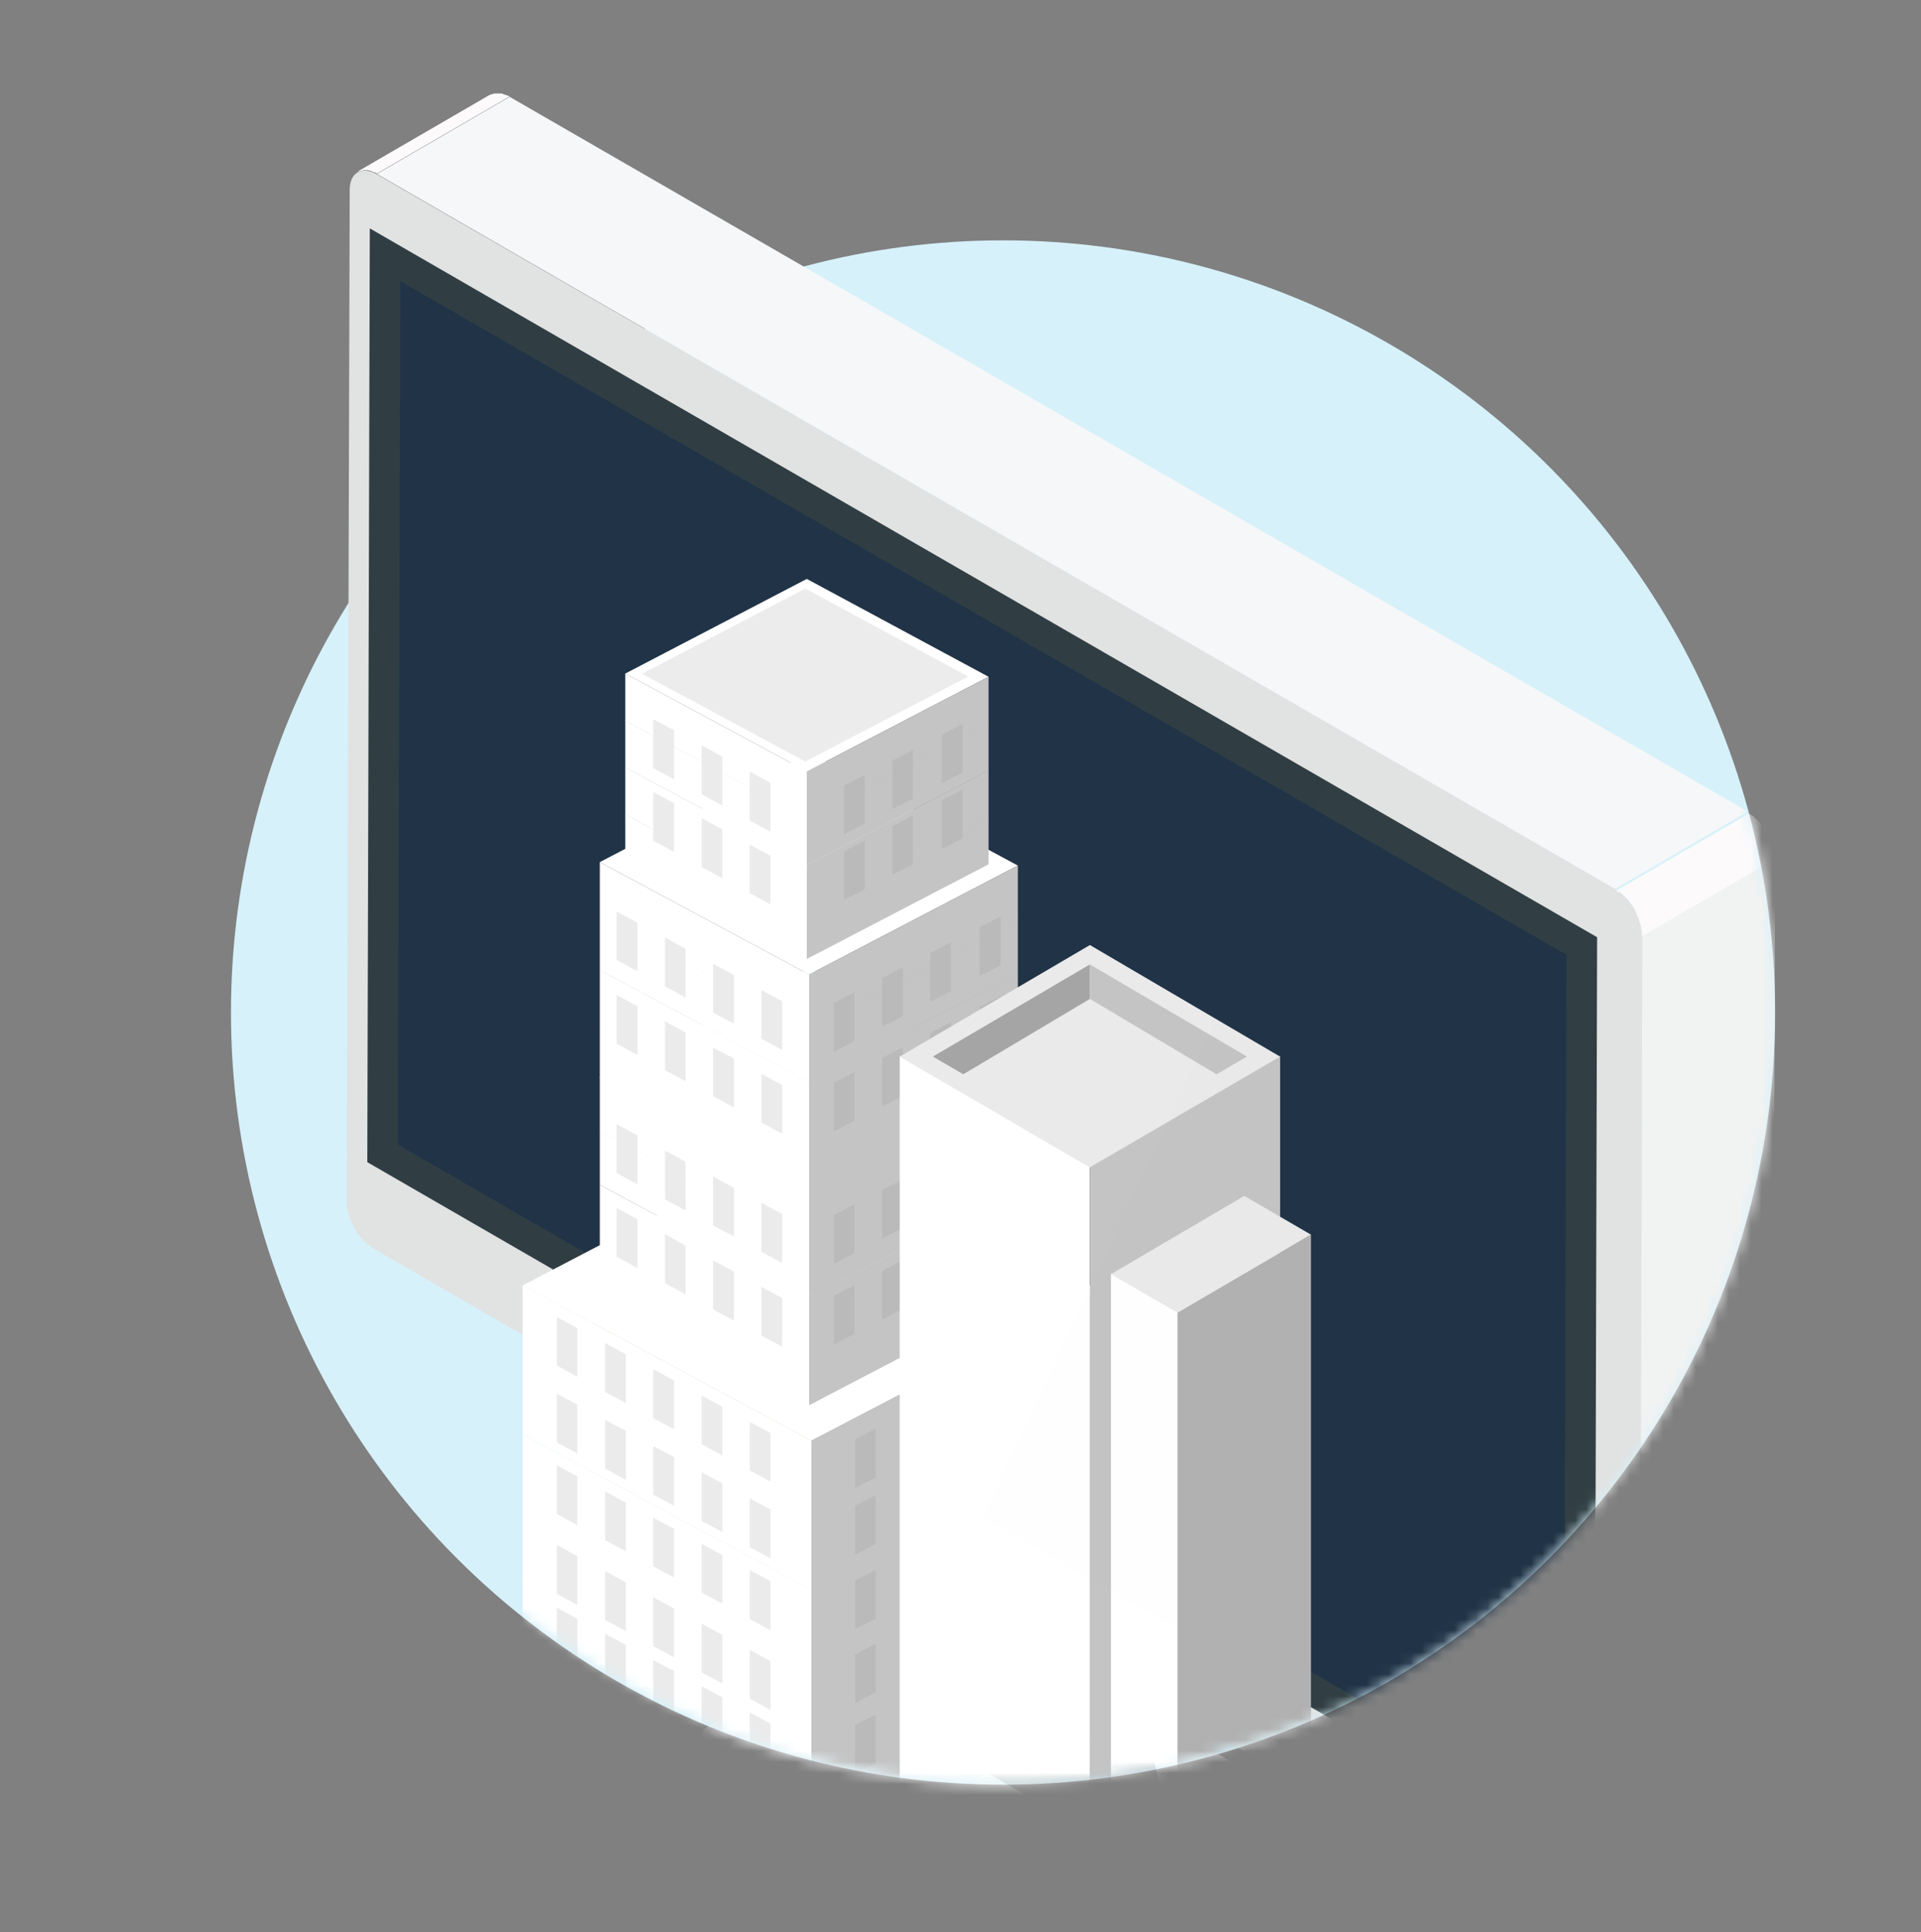 <svg xmlns="http://www.w3.org/2000/svg" fill="none" viewBox="0 0 175 176" height="176" width="175">
<rect x="0" y="0" width="175" height="176" fill="#808080" stroke="none"/>
<circle fill="#D6F1FA" r="70.335" cy="92.228" cx="91.376"></circle>
<mask height="163" width="141" y="0" x="21" maskUnits="userSpaceOnUse" style="mask-type:alpha" id="mask_install_1">
<path fill="#C4C4C4" d="M155.669 0.341H22.015V80.495C21.375 84.31 21.041 88.23 21.041 92.227C21.041 131.072 52.531 162.562 91.376 162.562C130.221 162.562 161.711 131.072 161.711 92.227C161.711 82.057 159.553 72.391 155.669 63.662V0.341Z" clip-rule="evenodd" fill-rule="evenodd"></path>
</mask>
<g mask="url('#mask_install_1')">
<path fill="#E1E2E2" d="M99.589 178.132V185.306L63.987 164.738L64.025 157.564L99.589 178.132Z"></path>
<path fill="#F6F7F8" d="M64.024 157.564L85.507 145.086L121.109 165.616L99.588 178.132L64.024 157.564Z"></path>
<path fill="#9F9E9E" d="M97.224 147.147L102.566 168.783L79.785 155.618L85.204 140.202L97.224 147.147Z"></path>
<path fill="#939393" d="M97.223 147.147L101.268 144.819L106.61 166.417L102.566 168.783L97.223 147.147Z"></path>
<path fill="#A7A7A7" d="M85.203 140.202L89.248 137.875L101.268 144.819L97.223 147.147L85.203 140.202Z"></path>
<path fill="#FCFAFB" d="M32.963 15.538C33.04 15.538 33.078 15.5 33.154 15.5H33.192C33.269 15.5 33.307 15.5 33.383 15.5C33.383 15.5 33.383 15.5 33.421 15.5C33.498 15.5 33.574 15.5 33.612 15.538C33.612 15.538 33.612 15.538 33.65 15.538C33.727 15.538 33.803 15.576 33.879 15.614C33.956 15.652 34.032 15.69 34.108 15.69C34.184 15.729 34.261 15.767 34.337 15.805L46.433 8.784C46.395 8.784 46.395 8.746 46.357 8.746C46.319 8.746 46.281 8.707 46.243 8.707C46.204 8.707 46.204 8.669 46.166 8.669C46.166 8.669 46.166 8.669 46.128 8.669C46.09 8.669 46.052 8.631 46.014 8.631C45.975 8.631 45.937 8.593 45.899 8.593C45.861 8.593 45.861 8.593 45.823 8.555C45.785 8.555 45.746 8.517 45.708 8.517H45.67C45.67 8.517 45.67 8.517 45.632 8.517H45.594C45.556 8.517 45.517 8.517 45.479 8.517C45.441 8.517 45.441 8.517 45.403 8.517C45.403 8.517 45.403 8.517 45.365 8.517C45.365 8.517 45.365 8.517 45.327 8.517C45.289 8.517 45.25 8.517 45.212 8.517H45.174H45.136H45.098C45.06 8.517 44.983 8.517 44.945 8.555H44.907C44.869 8.555 44.792 8.593 44.754 8.593C44.678 8.631 44.64 8.631 44.564 8.669L32.467 15.69C32.544 15.652 32.582 15.614 32.658 15.614C32.811 15.576 32.849 15.576 32.963 15.538C32.925 15.538 32.925 15.538 32.963 15.538Z"></path>
<path fill="#F1F2F2" d="M149.615 85.254L161.711 78.232L161.444 170.424L149.348 177.445L149.615 85.254Z"></path>
<path fill="#F6F7F8" d="M34.337 15.844L46.433 8.822L159.23 73.921L147.134 80.98L34.337 15.844Z"></path>
<path fill="#E1E2E2" d="M147.134 80.98C148.508 81.781 149.614 83.689 149.614 85.292L149.347 177.483C149.347 179.048 148.241 179.697 146.867 178.895L34.07 113.758C32.696 112.957 31.59 111.049 31.59 109.485L31.857 17.293C31.857 15.729 32.963 15.08 34.337 15.882L147.134 80.98Z"></path>
<path fill="#FCFAFB" d="M147.592 81.285C147.63 81.323 147.63 81.323 147.592 81.285C147.706 81.362 147.744 81.438 147.821 81.476C147.821 81.476 147.821 81.476 147.859 81.514C147.935 81.59 148.012 81.667 148.05 81.705C148.126 81.781 148.202 81.858 148.279 81.934C148.431 82.087 148.546 82.277 148.66 82.43C148.698 82.468 148.737 82.544 148.775 82.583C148.813 82.621 148.813 82.659 148.851 82.735C148.851 82.773 148.889 82.773 148.889 82.811C148.927 82.888 148.966 82.964 149.004 83.04C149.004 83.04 149.004 83.04 149.004 83.079C149.042 83.155 149.08 83.269 149.156 83.384C149.194 83.46 149.233 83.575 149.271 83.689C149.271 83.689 149.271 83.689 149.271 83.727C149.309 83.842 149.347 83.918 149.385 84.033C149.423 84.109 149.423 84.223 149.462 84.3C149.462 84.3 149.462 84.3 149.462 84.338C149.5 84.452 149.5 84.529 149.538 84.643C149.538 84.758 149.576 84.834 149.576 84.948C149.576 84.948 149.576 84.948 149.576 84.987C149.576 85.101 149.576 85.177 149.576 85.292L161.672 78.271C161.672 78.233 161.672 78.194 161.672 78.156C161.672 78.118 161.672 78.08 161.672 78.042V78.004C161.672 78.004 161.672 78.004 161.672 77.965V77.927C161.672 77.889 161.672 77.851 161.672 77.813C161.672 77.775 161.672 77.736 161.672 77.698C161.672 77.66 161.672 77.622 161.634 77.584C161.634 77.546 161.634 77.507 161.596 77.469V77.431C161.596 77.431 161.596 77.431 161.596 77.393V77.355C161.596 77.317 161.558 77.278 161.558 77.24C161.558 77.202 161.558 77.164 161.52 77.126C161.52 77.088 161.482 77.049 161.482 77.011C161.482 76.973 161.443 76.935 161.443 76.897C161.443 76.897 161.443 76.897 161.443 76.859C161.443 76.821 161.405 76.821 161.405 76.782C161.405 76.744 161.367 76.706 161.367 76.668C161.367 76.63 161.329 76.592 161.329 76.592C161.329 76.553 161.291 76.515 161.291 76.477C161.253 76.439 161.253 76.401 161.214 76.363C161.214 76.363 161.214 76.363 161.214 76.325C161.214 76.325 161.214 76.325 161.214 76.286C161.214 76.248 161.176 76.21 161.176 76.172C161.138 76.134 161.138 76.096 161.1 76.057C161.1 76.019 161.062 76.019 161.062 75.981C161.062 75.981 161.062 75.981 161.062 75.943C161.024 75.905 161.024 75.867 160.985 75.829C160.947 75.79 160.909 75.714 160.871 75.676C160.871 75.676 160.871 75.676 160.871 75.638C160.833 75.561 160.757 75.485 160.718 75.409C160.68 75.371 160.642 75.294 160.604 75.256C160.566 75.218 160.528 75.18 160.528 75.142C160.489 75.103 160.451 75.065 160.413 75.027C160.375 74.989 160.337 74.951 160.299 74.913C160.26 74.874 160.26 74.874 160.222 74.836C160.184 74.798 160.146 74.76 160.108 74.722L160.07 74.684C160.07 74.684 160.07 74.684 160.032 74.646L159.993 74.607C159.955 74.569 159.917 74.531 159.879 74.493L159.841 74.455C159.841 74.455 159.841 74.455 159.803 74.417L159.764 74.378C159.726 74.34 159.688 74.34 159.65 74.302C159.612 74.264 159.612 74.264 159.574 74.264C159.535 74.226 159.497 74.226 159.459 74.188C159.421 74.15 159.383 74.15 159.345 74.111C159.345 74.111 159.345 74.111 159.307 74.111L147.21 81.132C147.287 81.171 147.363 81.247 147.477 81.285C147.477 81.171 147.554 81.247 147.592 81.285Z"></path>
<path fill="#303E44" d="M145.494 85.368L145.265 170.424L33.46 105.859L33.689 20.804L145.494 85.368Z"></path>
<path fill="#203347" d="M142.707 86.971L142.479 165.578L36.245 104.257L36.474 25.612L142.707 86.971Z"></path>
<mask height="141" width="107" y="25" x="36" maskUnits="userSpaceOnUse" style="mask-type:alpha" id="mask_install_2">
<path fill="#253238" d="M142.707 86.971L142.479 165.578L36.245 104.257L36.474 25.612L142.707 86.971Z"></path>
</mask>
<g mask="url('#mask_install_1')">
<path fill="#BCD4E0" d="M66.007 130.049L52.648 123.86L66.007 116.657L79.388 122.847L66.007 130.049Z"></path>
<path fill="#97C0DA" d="M73.915 185.061L47.615 170.903L73.892 157.218L100.168 171.353L73.915 185.061Z"></path>
<path fill="#C9BEA0" d="M73.916 178.196L47.616 164.06L73.892 150.353L100.169 164.511L73.916 178.196Z"></path>
<path fill="#97C0DA" d="M73.915 171.443L47.616 157.285L73.892 143.6L100.169 157.758L73.915 171.443Z"></path>
<path fill="#C4C4C4" d="M100.169 164.578L73.915 178.264V171.444L100.169 157.758V164.578Z"></path>
<path fill="white" d="M73.916 178.264L47.616 164.106V157.286L73.916 171.444V178.264Z"></path>
<path fill="#C9BEA0" d="M73.915 164.646L47.616 150.488L73.892 136.803L100.169 150.938L73.915 164.646Z"></path>
<path fill="#C4C4C4" d="M100.169 157.758L73.915 171.466V164.646L100.169 150.938V157.758Z"></path>
<path fill="white" d="M73.915 171.466L47.616 157.308V150.488L73.915 164.646V171.466Z"></path>
<path fill="#97C0DA" d="M73.915 157.871L47.615 143.735L73.892 130.027L100.168 144.185L73.915 157.871Z"></path>
<path fill="#C4C4C4" d="M100.169 151.006L73.915 164.714V157.871L100.169 144.186V151.006Z"></path>
<path fill="white" d="M73.915 164.713L47.616 150.555V143.735L73.915 157.87V164.713Z"></path>
<path fill="#C9BEA0" d="M73.915 151.546L47.616 137.41L73.892 123.703L100.169 137.861L73.915 151.546Z"></path>
<path fill="#C4C4C4" d="M100.169 144.681L73.915 158.366V151.546L100.169 137.86V144.681Z"></path>
<path fill="white" d="M73.915 158.366L47.616 144.23V137.41L73.915 151.546V158.366Z"></path>
<path fill="#97C0DA" d="M73.915 144.793L47.615 130.658L73.892 116.927L100.168 131.085L73.915 144.793Z"></path>
<path fill="#C4C4C4" d="M100.169 137.906L73.915 151.613V144.793L100.169 131.085V137.906Z"></path>
<path fill="white" d="M73.915 151.613L47.616 137.455V130.658L73.915 144.793V151.613Z"></path>
<path fill="#C9BEA0" d="M73.915 137.995L47.615 123.837L73.892 110.129L100.168 124.287L73.915 137.995Z"></path>
<path fill="#C4C4C4" d="M100.168 131.107L73.915 144.815V137.995L100.168 124.287V131.107Z"></path>
<path fill="white" d="M73.915 144.816L47.615 130.658V123.837L73.915 137.995V144.816Z"></path>
<path fill="white" d="M73.915 131.22L47.615 117.084L73.892 103.376L100.168 117.534L73.915 131.22Z"></path>
<path fill="#C4C4C4" d="M100.168 124.355L73.915 138.04V131.22L100.168 117.535V124.355Z"></path>
<path fill="white" d="M73.915 138.041L47.615 123.905V117.085L73.915 131.22V138.041Z"></path>
<path fill="#BABABA" d="M95.6 126.336L97.478 125.368V120.934L95.6 121.901V126.336Z"></path>
<path fill="#BABABA" d="M91.1 128.699L92.978 127.731V123.274L91.1 124.265V128.699Z"></path>
<path fill="#BABABA" d="M86.693 130.972L88.595 130.005V125.57L86.693 126.538V130.972Z"></path>
<path fill="#BABABA" d="M82.31 133.268L84.189 132.278V127.844L82.31 128.812V133.268Z"></path>
<path fill="#BABABA" d="M77.904 135.542L79.782 134.574V130.117L77.904 131.108V135.542Z"></path>
<path fill="#BABABA" d="M95.599 132.39L97.478 131.445V126.988L95.599 127.956V132.39Z"></path>
<path fill="#BABABA" d="M91.1 134.754L92.978 133.809V129.352L91.1 130.32V134.754Z"></path>
<path fill="#BABABA" d="M86.693 137.05L88.595 136.082V131.648L86.693 132.593V137.05Z"></path>
<path fill="#BABABA" d="M82.31 139.324L84.189 138.356V133.921L82.31 134.889V139.324Z"></path>
<path fill="#BABABA" d="M77.904 141.597L79.782 140.629V136.195L77.904 137.163V141.597Z"></path>
<path fill="#BABABA" d="M95.599 139.211L97.478 138.243V133.809L95.599 134.776V139.211Z"></path>
<path fill="#BABABA" d="M91.1 141.574L92.978 140.606V136.149L91.1 137.14V141.574Z"></path>
<path fill="#BABABA" d="M86.693 143.847L88.595 142.88V138.445L86.693 139.413V143.847Z"></path>
<path fill="#BABABA" d="M82.31 146.121L84.189 145.153V140.719L82.31 141.687V146.121Z"></path>
<path fill="#BABABA" d="M77.904 148.394L79.782 147.426V142.992L77.904 143.96V148.394Z"></path>
<path fill="#BABABA" d="M95.599 145.918L97.478 144.95V140.516L95.599 141.484V145.918Z"></path>
<path fill="#BABABA" d="M91.1 148.282L92.978 147.314V142.857L91.1 143.847V148.282Z"></path>
<path fill="#BABABA" d="M86.693 150.555L88.595 149.587V145.153L86.693 146.121V150.555Z"></path>
<path fill="#BABABA" d="M82.31 152.828L84.189 151.861V147.426L82.31 148.394V152.828Z"></path>
<path fill="#BABABA" d="M77.904 155.124L79.782 154.156V149.722L77.904 150.69V155.124Z"></path>
<path fill="#BABABA" d="M95.599 152.356L97.478 151.388V146.954L95.599 147.921V152.356Z"></path>
<path fill="#BABABA" d="M91.1 154.719L92.978 153.751V149.294L91.1 150.285V154.719Z"></path>
<path fill="#BABABA" d="M86.693 156.992L88.595 156.025V151.59L86.693 152.558V156.992Z"></path>
<path fill="#BABABA" d="M82.31 159.266L84.189 158.298V153.864L82.31 154.832V159.266Z"></path>
<path fill="#BABABA" d="M77.904 161.562L79.782 160.571V156.16L77.904 157.105V161.562Z"></path>
<path fill="#BABABA" d="M95.599 159.154L97.478 158.186V153.751L95.599 154.719V159.154Z"></path>
<path fill="#BABABA" d="M91.1 161.517L92.978 160.549V156.115L91.1 157.083V161.517Z"></path>
<path fill="#BABABA" d="M86.693 163.791L88.595 162.823V158.389L86.693 159.357V163.791Z"></path>
<path fill="#BABABA" d="M82.31 166.087L84.189 165.096V160.662L82.31 161.63V166.087Z"></path>
<path fill="#BABABA" d="M95.599 165.681L97.478 164.713V160.279L95.599 161.247V165.681Z"></path>
<path fill="#EBEBEB" d="M52.602 125.412L50.723 124.377V119.965L52.602 120.978V125.412Z"></path>
<path fill="#EBEBEB" d="M57.008 127.799L55.13 126.786V122.329L57.008 123.365V127.799Z"></path>
<path fill="#EBEBEB" d="M61.414 130.184L59.513 129.172V124.737L61.414 125.75V130.184Z"></path>
<path fill="#EBEBEB" d="M65.798 132.57L63.919 131.557V127.123L65.798 128.136V132.57Z"></path>
<path fill="#EBEBEB" d="M70.182 134.956L68.303 133.943V129.509L70.182 130.522V134.956Z"></path>
<path fill="#EBEBEB" d="M52.602 132.39L50.723 131.377V126.943L52.602 127.956V132.39Z"></path>
<path fill="#EBEBEB" d="M57.008 134.799L55.13 133.763V129.329L57.008 130.342V134.799Z"></path>
<path fill="#EBEBEB" d="M61.415 137.162L59.513 136.149V131.715L61.415 132.728V137.162Z"></path>
<path fill="#EBEBEB" d="M65.798 139.548L63.919 138.535V134.101L65.798 135.113V139.548Z"></path>
<path fill="#EBEBEB" d="M70.182 141.956L68.303 140.921V136.487L70.182 137.5V141.956Z"></path>
<path fill="#EBEBEB" d="M52.602 138.918L50.723 137.905V133.471L52.602 134.484V138.918Z"></path>
<path fill="#EBEBEB" d="M57.008 141.304L55.13 140.291V135.857L57.008 136.87V141.304Z"></path>
<path fill="#EBEBEB" d="M61.415 143.69L59.513 142.677V138.243L61.415 139.256V143.69Z"></path>
<path fill="#EBEBEB" d="M65.798 146.076L63.919 145.063V140.628L65.798 141.641V146.076Z"></path>
<path fill="#EBEBEB" d="M70.182 148.484L68.303 147.471V143.015L70.182 144.028V148.484Z"></path>
<path fill="#EBEBEB" d="M52.602 146.188L50.723 145.175V140.741L52.602 141.754V146.188Z"></path>
<path fill="#EBEBEB" d="M57.008 148.575L55.13 147.562V143.105L57.008 144.14V148.575Z"></path>
<path fill="#EBEBEB" d="M61.415 150.96L59.513 149.947V145.49L61.415 146.526V150.96Z"></path>
<path fill="#EBEBEB" d="M65.798 153.346L63.919 152.333V147.899L65.798 148.912V153.346Z"></path>
<path fill="#EBEBEB" d="M70.182 155.754L68.303 154.719V150.285L70.182 151.298V155.754Z"></path>
<path fill="#EBEBEB" d="M52.602 151.883L50.723 150.87V146.436L52.602 147.448V151.883Z"></path>
<path fill="#EBEBEB" d="M57.008 154.268L55.13 153.256V148.821L57.008 149.834V154.268Z"></path>
<path fill="#EBEBEB" d="M61.415 156.677L59.513 155.642V151.208L61.415 152.22V156.677Z"></path>
<path fill="#EBEBEB" d="M65.798 159.04L63.919 158.027V153.593L65.798 154.606V159.04Z"></path>
<path fill="#EBEBEB" d="M70.182 161.449L68.303 160.413V155.979L70.182 156.992V161.449Z"></path>
<path fill="#EBEBEB" d="M52.602 159.333L50.723 158.32V153.886L52.602 154.899V159.333Z"></path>
<path fill="#EBEBEB" d="M57.008 161.719L55.13 160.706V156.272L57.008 157.285V161.719Z"></path>
<path fill="#EBEBEB" d="M61.415 164.105L59.513 163.092V158.658L61.415 159.671V164.105Z"></path>
<path fill="#EBEBEB" d="M65.798 166.491L63.919 165.478V161.043L65.798 162.056V166.491Z"></path>
<path fill="#EBEBEB" d="M52.602 165.771L50.723 164.758V160.301L52.602 161.337V165.771Z"></path>
<path fill="#C4C4C4" d="M92.724 118.075L73.706 128.001V123.049L92.724 113.123V118.075Z"></path>
<path fill="white" d="M73.706 128.002L54.642 117.76V112.808L73.706 123.05V128.002Z"></path>
<path fill="#C4C4C4" d="M92.724 113.191L73.706 123.117V118.165L92.724 108.239V113.191Z"></path>
<path fill="white" d="M73.706 123.117L54.642 112.853V107.924L73.706 118.165V123.117Z"></path>
<path fill="#C4C4C4" d="M92.724 108.262L73.706 118.188V113.236L92.724 103.31V108.262Z"></path>
<path fill="white" d="M73.706 118.188L54.642 107.924V102.972L73.706 113.236V118.188Z"></path>
<path fill="#97C0DA" d="M73.706 108.351L54.642 98.088L73.706 88.184L92.724 98.425L73.706 108.351Z"></path>
<path fill="#C4C4C4" d="M92.724 103.355L73.706 113.281V108.352L92.724 98.425V103.355Z"></path>
<path fill="white" d="M73.706 113.281L54.642 103.017V98.087L73.706 108.351V113.281Z"></path>
<path fill="#C4C4C4" d="M92.724 98.514L73.706 108.441V103.489L92.724 93.562V98.514Z"></path>
<path fill="white" d="M73.706 108.441L54.642 98.177V93.248L73.706 103.489V108.441Z"></path>
<path fill="#C4C4C4" d="M92.724 93.63L73.706 103.534V98.582L92.724 88.656V93.63Z"></path>
<path fill="white" d="M73.706 103.534L54.642 93.293V88.341L73.706 98.582V103.534Z"></path>
<path fill="#C4C4C4" d="M92.724 88.701L73.706 98.605V93.675L92.724 83.749V88.701Z"></path>
<path fill="white" d="M73.706 98.605L54.642 88.363V83.411L73.706 93.675V98.605Z"></path>
<path fill="white" d="M73.706 88.769L54.642 78.527L73.706 68.601L92.724 78.842L73.706 88.769Z"></path>
<path fill="#C4C4C4" d="M92.724 83.794L73.706 93.721V88.769L92.724 78.842V83.794Z"></path>
<path fill="white" d="M73.706 93.72L54.642 83.456V78.527L73.706 88.768V93.72Z"></path>
<path fill="#C4C4C4" d="M90.057 78.729L73.498 87.35V83.051L90.057 74.43V78.729Z"></path>
<path fill="white" d="M73.498 87.35L56.962 78.437V74.16L73.498 83.051V87.35Z"></path>
<path fill="#C4C4C4" d="M90.057 74.475L73.498 83.096V78.797L90.057 70.176V74.475Z"></path>
<path fill="white" d="M73.498 83.096L56.962 74.183V69.883L73.498 78.797V83.096Z"></path>
<path fill="#C4C4C4" d="M90.057 70.199L73.498 78.797V74.52L90.057 65.899V70.199Z"></path>
<path fill="white" d="M73.498 78.797L56.962 69.906V65.629L73.498 74.52V78.797Z"></path>
<path fill="white" d="M73.498 70.266L56.962 61.353L73.498 52.732L90.057 61.645L73.498 70.266Z"></path>
<path fill="#C4C4C4" d="M90.057 65.945L73.498 74.566V70.266L90.057 61.645V65.945Z"></path>
<path fill="white" d="M73.498 74.565L56.962 65.652V61.352L73.498 70.266V74.565Z"></path>
<path fill="#ECECEC" d="M73.359 69.366L58.492 61.375L73.359 53.61L88.201 61.623L73.359 69.366Z"></path>
<path fill="#EBEBEB" d="M58.075 115.487L56.174 114.474V110.04L58.075 111.052V115.487Z"></path>
<path fill="#EBEBEB" d="M62.458 117.895L60.58 116.883V112.426L62.458 113.461V117.895Z"></path>
<path fill="#EBEBEB" d="M66.865 120.281L64.963 119.268V114.812L66.865 115.824V120.281Z"></path>
<path fill="#EBEBEB" d="M71.248 122.667L69.369 121.654V117.22L71.248 118.233V122.667Z"></path>
<path fill="#EBEBEB" d="M58.075 107.878L56.174 106.843V102.409L58.075 103.422V107.878Z"></path>
<path fill="#EBEBEB" d="M62.458 110.264L60.58 109.251V104.794L62.458 105.83V110.264Z"></path>
<path fill="#EBEBEB" d="M66.865 112.628L64.963 111.637V107.181L66.865 108.194V112.628Z"></path>
<path fill="#EBEBEB" d="M71.248 115.036L69.369 114.023V109.566L71.248 110.579V115.036Z"></path>
<path fill="#EBEBEB" d="M58.075 96.106L56.174 95.071V90.637L58.075 91.65V96.106Z"></path>
<path fill="#EBEBEB" d="M62.458 98.492L60.58 97.479V93.022L62.458 94.058V98.492Z"></path>
<path fill="#EBEBEB" d="M66.865 100.878L64.963 99.843V95.431L66.865 96.421V100.878Z"></path>
<path fill="#EBEBEB" d="M71.248 103.264L69.369 102.251V97.817L71.248 98.83V103.264Z"></path>
<path fill="#EBEBEB" d="M58.075 88.476L56.174 87.441V83.029L58.075 84.042V88.476Z"></path>
<path fill="#EBEBEB" d="M62.458 90.862L60.58 89.849V85.392L62.458 86.427V90.862Z"></path>
<path fill="#EBEBEB" d="M66.865 93.248L64.963 92.235V87.778L66.865 88.813V93.248Z"></path>
<path fill="#EBEBEB" d="M71.248 95.634L69.369 94.621V90.186L71.248 91.199V95.634Z"></path>
<path fill="#BABABA" d="M89.245 115.554L91.147 114.586V110.152L89.245 111.12V115.554Z"></path>
<path fill="#BABABA" d="M84.746 117.895L86.625 116.927V112.493L84.746 113.461V117.895Z"></path>
<path fill="#BABABA" d="M80.362 120.191L82.241 119.223V114.789L80.362 115.756V120.191Z"></path>
<path fill="#BABABA" d="M75.956 122.464L77.834 121.496V117.062L75.956 118.03V122.464Z"></path>
<path fill="#BABABA" d="M89.245 108.194L91.147 107.226V102.792L89.245 103.759V108.194Z"></path>
<path fill="#BABABA" d="M84.746 110.557L86.625 109.589V105.132L84.746 106.123V110.557Z"></path>
<path fill="#BABABA" d="M80.362 112.83L82.241 111.862V107.428L80.362 108.396V112.83Z"></path>
<path fill="#BABABA" d="M75.956 115.126L77.834 114.136V109.702L75.956 110.67V115.126Z"></path>
<path fill="#BABABA" d="M89.245 96.152L91.147 95.184V90.749L89.245 91.717V96.152Z"></path>
<path fill="#BABABA" d="M84.746 98.515L86.625 97.547V93.09L84.746 94.081V98.515Z"></path>
<path fill="#BABABA" d="M80.362 100.788L82.241 99.82V95.386L80.362 96.354V100.788Z"></path>
<path fill="#BABABA" d="M75.956 103.062L77.834 102.094V97.66L75.956 98.627V103.062Z"></path>
<path fill="#BABABA" d="M89.245 88.881L91.147 87.936V83.479L89.245 84.447V88.881Z"></path>
<path fill="#BABABA" d="M84.746 91.245L86.625 90.277V85.843L84.746 86.811V91.245Z"></path>
<path fill="#BABABA" d="M80.362 93.518L82.241 92.573V88.116L80.362 89.084V93.518Z"></path>
<path fill="#BABABA" d="M75.956 95.814L77.834 94.823V90.389L75.956 91.357V95.814Z"></path>
<path fill="#BABABA" d="M85.79 77.334L87.691 76.366V71.909L85.79 72.9V77.334Z"></path>
<path fill="#BABABA" d="M81.29 79.675L83.169 78.73V74.273L81.29 75.263V79.675Z"></path>
<path fill="#BABABA" d="M76.883 81.971L78.785 81.003V76.569L76.883 77.537V81.971Z"></path>
<path fill="#BABABA" d="M85.79 71.346L87.691 70.379V65.944L85.79 66.935V71.346Z"></path>
<path fill="#BABABA" d="M81.29 73.71L83.169 72.742V68.308L81.29 69.276V73.71Z"></path>
<path fill="#BABABA" d="M76.883 75.983L78.785 75.015V70.581L76.883 71.549V75.983Z"></path>
<path fill="#EBEBEB" d="M61.415 77.604L59.513 76.569V72.134L61.415 73.17V77.604Z"></path>
<path fill="#EBEBEB" d="M65.798 79.99L63.92 78.977V74.52L65.798 75.556V79.99Z"></path>
<path fill="#EBEBEB" d="M70.181 82.376L68.303 81.363V76.929L70.181 77.942V82.376Z"></path>
<path fill="#EBEBEB" d="M61.415 70.986L59.513 69.973V65.517L61.415 66.529V70.986Z"></path>
<path fill="#EBEBEB" d="M65.798 73.373L63.92 72.36V67.903L65.798 68.916V73.373Z"></path>
<path fill="#EBEBEB" d="M70.181 75.759L68.303 74.746V70.289L70.181 71.302V75.759Z"></path>
<path fill="white" d="M81.96 171.021V96.205L99.289 106.289V181.171L81.96 171.021Z"></path>
<path fill="#C4C4C4" d="M116.618 171.021V96.205L99.289 106.289V181.171L116.618 171.021Z"></path>
<path fill="#EAEAEA" d="M81.96 96.247L99.289 86.08L116.618 96.247L99.289 106.331L81.96 96.247Z"></path>
<path fill="#EAEAEA" d="M84.983 96.24L99.289 87.846L113.595 96.24L99.289 104.565L84.983 96.24Z"></path>
<path fill="#A5A5A5" d="M99.289 87.846V90.987L87.754 97.852L84.983 96.24L99.289 87.846Z"></path>
<path fill="#C4C4C4" d="M99.289 87.846V90.987L110.824 97.852L113.595 96.24L99.289 87.846Z"></path>
<path fill="white" d="M101.204 180.07V115.998L107.279 119.533V183.652L101.204 180.07Z"></path>
<path fill="#B1B1B1" d="M119.428 176.502V112.462L107.279 119.532V183.619L119.428 176.502Z"></path>
<path fill="#EAEAEA" d="M101.204 116.06L113.354 108.932L119.428 112.463L107.279 119.566L101.204 116.06Z"></path>
</g>
<g opacity="0.2">
<g opacity="0.2">
<path fill="#929497" d="M145.608 85.368L145.379 170.424L89.476 138.142L121.034 71.173L145.608 85.368Z" opacity="0.2"></path>
</g>
</g>
</g>
</svg>

